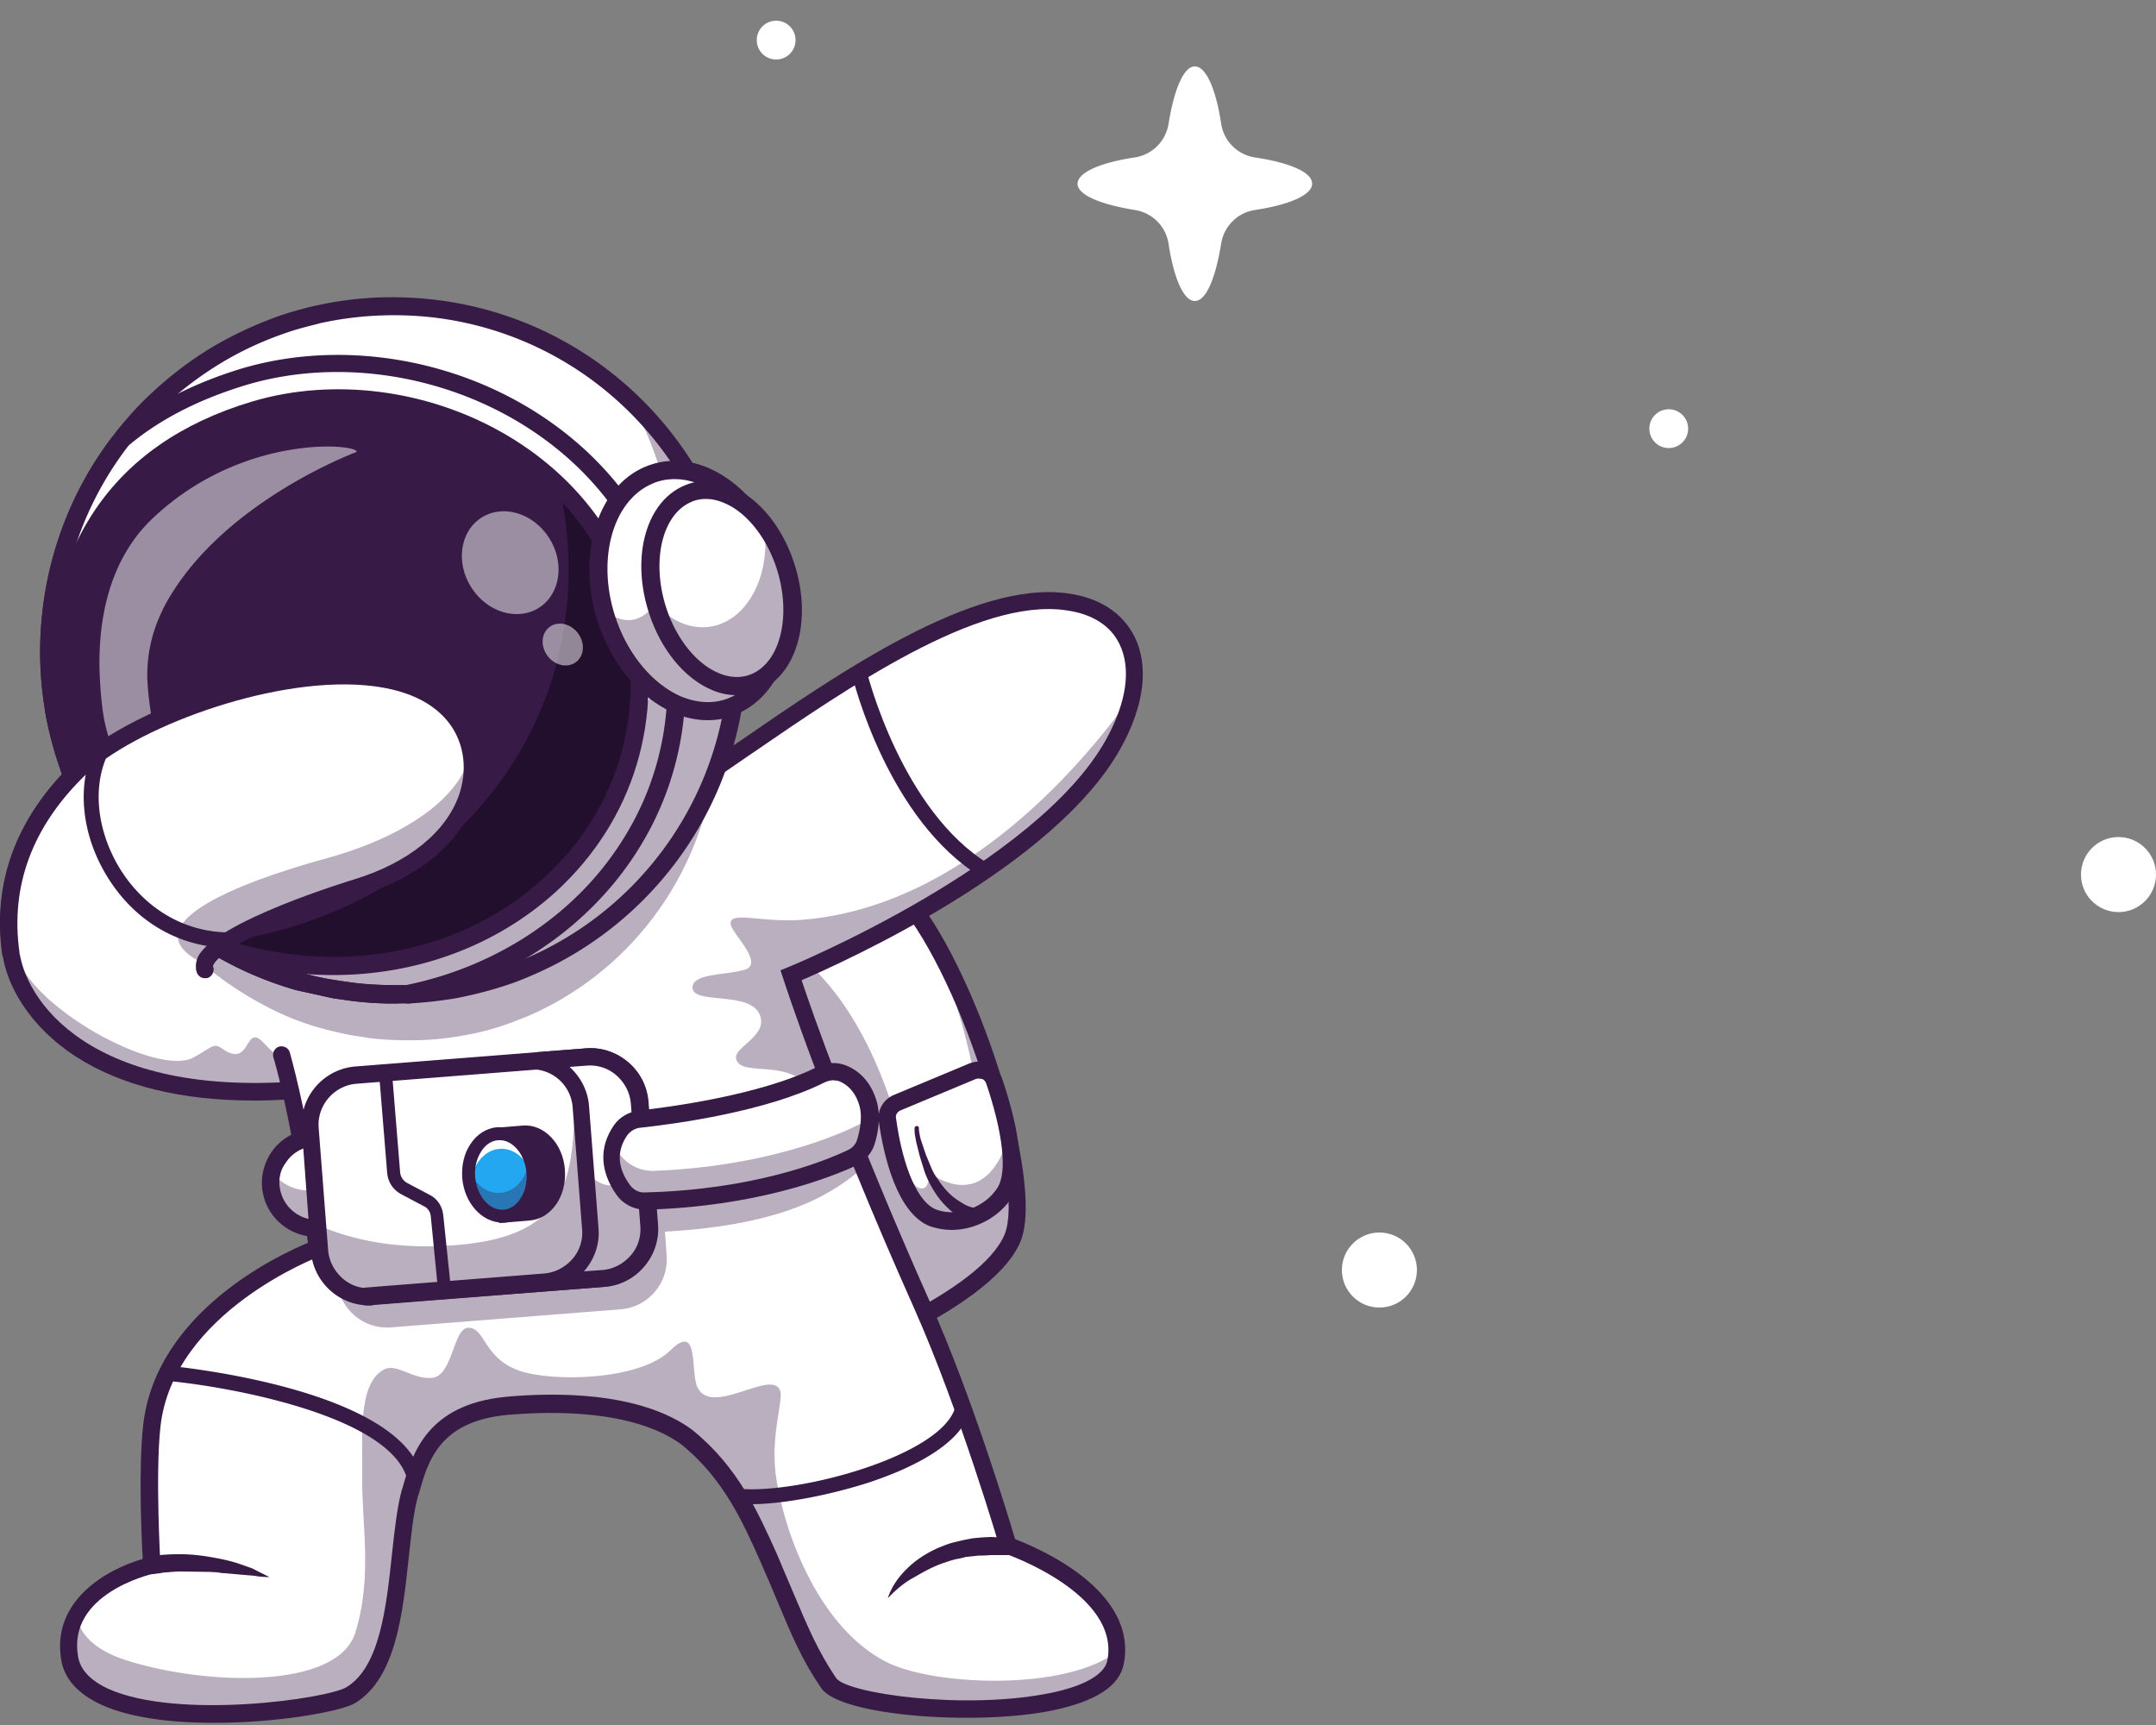 <svg xmlns="http://www.w3.org/2000/svg" xmlns:xlink="http://www.w3.org/1999/xlink" viewBox="0 0 500 400" shape-rendering="geometricPrecision" xmlns:v="https://vecta.io/nano"><rect x="0" y="0" width="500" height="400" fill="#808080" stroke="none"/><style><![CDATA[#A{animation:edGmwjbPe0T147_ts__ts 2000ms linear infinite normal forwards}#B{animation:edGmwjbPe0T149_ts__ts 2000ms linear infinite normal forwards}#C{animation:edGmwjbPe0T153_ts__ts 2000ms linear infinite normal forwards}#D{animation:edGmwjbPe0T155_ts__ts 2000ms linear infinite normal forwards}@keyframes edGmwjbPe0T147_ts__ts{0%{transform:translate(277.1px,42.6px) scale(1,1)}25%{transform:translate(277.1px,42.6px) scale(1.3,1.3)}50%{transform:translate(277.1px,42.6px) scale(1,1)}75%{transform:translate(277.1px,42.6px) scale(1.3,1.3)}100%{transform:translate(277.1px,42.6px) scale(1,1)}} @keyframes edGmwjbPe0T149_ts__ts{0%{transform:translate(319.9px,294.5px) scale(1,1)}40%{transform:translate(319.9px,294.5px) scale(2,2)}100%{transform:translate(319.9px,294.5px) scale(1,1)}} @keyframes edGmwjbPe0T153_ts__ts{0%{transform:translate(387px,99.4px) scale(1,1)}50%{transform:translate(387px,99.4px) scale(1.6,1.6)}100%{transform:translate(387px,99.4px) scale(1,1)}} @keyframes edGmwjbPe0T155_ts__ts{0%{transform:translate(180px,9.3px) scale(1,1)}30%{transform:translate(180px,9.3px) scale(1.8,1.8)}55%{transform:translate(180px,9.3px) scale(1,1)}75%{transform:translate(180px,9.3px) scale(1.6,1.6)}100%{transform:translate(180px,9.3px) scale(1,1)}}.B{fill:#fff}.C{fill:#371a45}.D{opacity:.35}]]></style><path d="M153.9 209.4l3 10.6 1.5 5.4 25.9 92.9s6.2-2.1 14.4-5.6l5-2.2c12.7-5.9 27.6-14.4 31.2-23.3 5.4-13.3-10.7-63.1-25.8-79.7-6.9-7.6-27.1-4.8-41-1.7-1.6.3-3 .7-4.4 1-5.9 1.4-9.8 2.6-9.8 2.6z" class="B"/><g class="C"><path d="M156.8 220l1.5 5.4 20.6 73.7 5.3 19.1s.1 0 .4-.1c.1 0 .2-.1.2-.1.1 0 .1-.1.2-.1s.1 0 .2-.1h.1c.1 0 .2-.1.4-.1h.1c.1 0 .2-.1.3-.1.2-.1.3-.1.5-.2.1 0 .3-.1.4-.1.1-.1.3-.1.4-.2.2-.1.4-.1.6-.2.4-.1.8-.3 1.2-.5.4-.1.8-.3 1.2-.5l1.5-.6 6.6-2.7 1.4-.6a4.67 4.67 0 0 0 1-.5l2.5-1.1c12.7-5.9 27.6-14.4 31.2-23.3 4.5-11-5.7-46.6-17.8-68.2 7.8 19.7 12.8 42 9.4 50.3-1.7 4.1-16.4-3.4-18.4-9.9-5.1-16.8-14.9-37.2-34.4-44.8-.3-.3-8.9 3.8-16.6 5.5z" class="D"/><path d="M182.9 320.8l-31.4-112.7 1.8-.6c.5-.1 11.3-3.6 23.8-5.6 17.2-2.8 28.4-1.4 33.5 4.1 15.7 17.3 31.8 67.8 26.1 81.8-6.9 16.9-49.9 31.7-51.7 32.3l-2.1.7zm-26.6-110.1l29.3 104.9c8.5-3.1 41.9-16.1 47.4-29.4 2.3-5.7.2-20.3-5.3-37.2-5.6-17.4-13.4-32.9-20.2-40.4-7.8-8.6-38-1.8-51.2 2.1z"/></g><path d="M225.6 248.4l-17.5 7.3c-1.6.6-2.5 2.3-2.3 3.9.9 6.1 3.6 20.2 10.7 22.8 5.9 2.2 13.3-.8 16.6-6 3.6-5.9-.3-19.3-2.5-25.8-.8-2-3-3-5-2.2z" class="B"/><g class="C"><path d="M205.8 259.6c.9 6.1 3.6 20.2 10.7 22.8 5.9 2.2 13.3-.8 16.6-6 2.2-3.6 1.6-10.1.3-16 .1 3.1-.4 5.9-1.4 8-6.2 11.8-16.3 3.6-16.3 3.6s-.3 2.9-1.2 3.4c-3.7 1.9-6.9-10.6-8.4-17.1-.3.4-.3.9-.3 1.3z" class="D"/><path d="M220.7 285.2c-1.7 0-3.3-.3-4.9-.8-7.8-2.9-10.9-16.5-12-24.4-.4-2.6 1.1-5.1 3.5-6.1l17.5-7.3h0c1.5-.6 3.1-.6 4.5.1 1.4.6 2.5 1.9 3.1 3.4 3.1 9.2 6.1 21.4 2.3 27.5-2.9 4.6-8.5 7.6-14 7.6zm6.3-35.1c-.2 0-.4 0-.7.1h0l-17.5 7.3c-.7.3-1.2 1.1-1 1.8 1.6 11.7 5.2 19.7 9.4 21.2 4.9 1.8 11.4-.6 14.2-5.2 2.2-3.6 1.2-12.6-2.7-24.1-.2-.5-.5-.8-.9-1-.3 0-.5-.1-.8-.1zm-1.4-1.7h0 0z"/><path d="M226 283.8c-.5-.1-.7-.2-1-.3s-.6-.2-.9-.4c-.6-.2-1.1-.5-1.6-.9-1-.6-2-1.4-2.8-2.2-1.7-1.6-3-3.5-4.1-5.6-.5-1-1-2.1-1.3-3.1l-1-3.2-.8-3.2-.3-1.6c-.1-.6-.1-1.1-.1-1.7 0-.3.3-.5.5-.5a.47.47 0 0 1 .5.5v.1c0 .4.1 1 .2 1.5s.2 1 .4 1.5l1 3 1.2 2.9a11.74 11.74 0 0 0 1.5 2.7c1.1 1.7 2.4 3.3 4 4.5.8.6 1.6 1.1 2.5 1.6.4.2.9.4 1.3.5.2.1.4.1.7.2.2 0 .5.1.5.1 1 0 1.7.8 1.7 1.8s-.8 1.7-1.8 1.7h-.3v.1zM181 214l6.4-2.9 6.5-2.7 6.7-2.4c2.3-.7 4.6-1.3 7.1-1.7 1.1-.2 2.1.6 2.3 1.7s-.6 2.1-1.7 2.3h-.1 0c-2.1.2-4.4.6-6.6 1.1l-6.6 1.8-6.6 2.2-6.5 2.5h0c-.5.2-1.1 0-1.3-.6-.3-.5-.1-1.1.4-1.3z"/></g><path d="M80.6 220.2c2.2 5 5.4 9.9 6.4 12.5l-5.2 9.1-5.9 10.3-8.5.8c-48.9 3-63.2-20.6-64.9-31.9-3.2-22.4 9.6-36.5 15.5-42.3.9-.9 1.9-1.8 3-2.6 19.4-15.3 70.3-29.7 85-9.2 8.3 11.5 2.6 31.2-23.2 38.9-6.3 1.9-5 8.2-2.2 14.4z" class="B"/><g class="C"><path d="M84 226.9l3 5.8-11 19.5C20.1 258.6 4.2 233 2.5 221c-.5-3.7-.6-7.2-.4-10.5l1.4 10.2c3.1 12.8 32.7 28.9 41.2 24.6 2.1-1.1 3.7-2.3 4.7-2.7 1.8-.6 2.7 1.9 5.4 1.8 2.5-.2 2.8-4.4 4.7-3.8 1.6.4 3.5 4.2 5.7 4.1L84 226.9z" class="D"/><path d="M58.9 255.2c-16.8 0-30.6-3.4-41-10C6.6 238 1.5 228.2.6 221.3c-2.3-16.5 3.1-31.3 16-44 12.2-12 44.8-24.4 68.4-22.3 10.6.9 18.2 4.5 22.7 10.7 4 5.6 5 12.8 2.6 19.8-3.4 10-13.2 18.1-26.9 22.2-14.7 4.4-31.8 11.8-33.9 16-.1.2-.1.3-.1.4.4 1-.1 2.2-1.1 2.6s-2.2-.1-2.6-1.1c-.3-.8-.5-2 .2-3.6 4-8.2 35-17.6 36.3-18 12.4-3.8 21.3-10.9 24.3-19.7 1.9-5.7 1.2-11.6-2.1-16.2-3.8-5.2-10.4-8.3-19.8-9.1-22.2-2-53.9 10-65.2 21.1-12 11.8-17 25.5-14.9 40.6 1.8 12.8 19 35.5 71.2 29.4 1.1-.1 2.1.7 2.2 1.8s-.7 2.1-1.8 2.2c-6 .7-11.8 1.1-17.2 1.1z"/></g><path d="M262.7 161c-.7 3.6-2.1 7.5-4.4 11.6-16.6 29.9-74.8 53.7-74.8 53.7s3.3 10.4 10.5 28.8c.2.4.3.9.5 1.3l7.7 19.1c3.4 8.3 7.3 17.4 11.8 27.4 10.7 24 19.9 55.6 19.9 55.6s25.6 8.7 25.2 24.5c0 .8-.1 1.7-.3 2.6-3 15.2-61.5 12-66.5 4.8-5.9-8.6-8.2-16.1-14-29.1-4.3-9.7-8.8-19.7-18.8-27.8-11.3-8.3-29.9-8.4-41.9-7.3-17.3 1.6-20.1 12.3-22.3 20-3.6 12.9-1.5 39.4-13.7 47-6.7 4.1-62.1 10.5-65.3-8.5-.7-3.9 0-7.1 1.5-9.8 4.7-8.8 17.6-11.7 17.6-11.7s-1.3-20.8 0-32.3c3.1-28.3 38.3-41.3 38.3-41.3s-.1-2.7-1.5-11.6a299.34 299.34 0 0 0-4.7-25c-1.2-5.4-2.1-8.2-2.1-8.2l-3.3-9.5-1.8-5.4 20.4-9.6 77-36.4 8.3-5.4c22.8-15.5 58.2-42 81.6-38.7 11.8 1.5 17.2 9.9 15.1 21.2z" class="B"/><g class="C"><path d="M262.7 161c-.7 3.6-2.1 7.5-4.4 11.6-16.6 29.9-74.8 53.7-74.8 53.7s3.3 10.4 10.5 28.8l-3.7 1.7c-4.3-13.3-18.6-6.1-19.6-11.4-.5-2.7 8-5.4 5.3-10.5s-15.6-1.9-15.4-6c.2-3.2 7.2-2.7 12-4s-2.6-8.2-3.1-10.4c-.8-3.5 7-.5 16.4-1.2 38.4-3 66.7-38 76.8-52.3zm-3.6 221.9c0 .8-.1 1.7-.3 2.6-3 15.2-61.5 12-66.5 4.8-5.9-8.6-8.2-16.1-14-29.1-4.3-9.7-8.8-19.7-18.8-27.8-11.3-8.3-29.9-8.4-41.9-7.3-17.3 1.6-20.1 12.3-22.3 20-3.6 12.9-1.5 39.4-13.7 47-6.7 4.1-62.1 10.5-65.3-8.5-.7-3.9 0-7.1 1.5-9.8.6 3.6 3.4 7.6 11.5 10.2 18.2 5.8 48.9 6.9 53.1-6.4 4.1-13.2 1.4-25.4 1.6-36.7.1-9-1-20.7 4.8-24.2 3.1-1.9 6.8 2.3 11.5 1.8 4.7-.6 4.8-11.4 8.2-11.6 4.1-.2 3.5 7.1 12.1 10 7.8 2.6 27.8 2.2 34.9-4.8 6.8-6.7 4.5 5.2 6.3 8.7 3.4 6.7 17.1-4.4 19.1.6.9 2.3-2.5 10.9-.8 20.9 2 12.5 9.8 34 25.3 42 10.9 5.7 42 6.9 53.7-2.4z" class="D"/><path d="M49.6 399.5c-9.6 0-19.3-1.1-26.1-4.2-5.4-2.5-8.6-6-9.3-10.4-2.3-13.7 10.5-21 18.9-23.4-.3-5.2-1-21.2.1-31 2.9-26.2 31.4-39.5 38.2-42.3-.2-1.6-.5-4.7-1.3-10-3.1-21-6.6-32.8-6.7-33-.3-1.1.3-2.2 1.3-2.5 1.1-.3 2.2.3 2.5 1.3.1.5 3.6 12.2 6.8 33.5 1.3 8.9 1.5 11.7 1.5 11.8l.1 1.5-1.4.5c-.3.1-34.1 12.9-37 39.6-1.2 11.1 0 31.7 0 31.9l.1 1.7-1.7.4c-.8.2-20 4.7-17.5 19.2.5 3.1 2.9 5.6 7 7.5 16.2 7.3 51 2.3 55.3-.4 7.7-4.7 9.2-18.6 10.5-30.8.6-5.6 1.2-10.9 2.3-15l.1-.2c2.2-7.8 5.5-19.5 24-21.3 10.9-1 31-1.4 43.3 7.7l.1.1c10.5 8.5 15.2 19.2 19.4 28.5l3.9 9.2c3.3 7.8 5.7 13.5 9.9 19.7 2.4 3.6 29.8 7.5 49.6 3.5 7.9-1.6 12.6-4.3 13.3-7.5 3.1-15.5-23.3-24.7-23.6-24.8l-1-.3-.3-1c-.1-.3-9.3-31.8-19.8-55.4-21-47-30.4-76.5-30.5-76.8l-.6-1.8 1.7-.7c.6-.2 57.7-23.8 73.8-52.8 4.8-8.7 5.9-16.5 3.1-22.2-2.1-4.3-6.4-7-12.5-7.8-20.3-2.9-50.7 18.1-73 33.4-5.7 3.9-11.1 7.7-15.6 10.4-.9.6-2.2.3-2.7-.6-.6-.9-.3-2.2.6-2.7 4.4-2.7 9.7-6.4 15.4-10.3 22.8-15.7 54-37.2 75.8-34.1 7.4 1 12.7 4.5 15.5 10 3.4 6.8 2.3 16-3.2 25.9-15.3 27.6-64.1 49.5-74 53.8 2.3 6.9 11.8 34.3 29.8 74.7 9.6 21.5 18.1 49.4 19.7 54.9 5.2 2 28.6 11.8 25.2 29-1 5.1-6.5 8.6-16.4 10.7-17.4 3.6-49.2 1.4-53.7-5.1s-6.9-12.3-10.3-20.4c-1.1-2.7-2.4-5.7-3.9-9.1-4-9-8.5-19.1-18.2-27-11.2-8.2-30.2-7.8-40.5-6.9-15.8 1.5-18.4 10.8-20.5 18.4l-.1.2c-1.1 3.8-1.6 8.9-2.2 14.4-1.4 13.1-3 28-12.4 33.8-3.4 2-18 4.6-32.8 4.6z"/><path d="M165.9 176.6c-3.2 27.4-20.7 49.4-43.9 59.2l-3.9 1.5c-3.6 1.3-7.4 2.3-11.2 2.9-3.2.6-6.4.9-9.7 1-3.8.1-7.7 0-11.6-.5l-3.8-.6h-.1c-2.6-.5-5.2-1.1-7.7-1.8-4.2-1.2-8.2-2.8-12-4.8-7.4-3.8-14.1-8.7-19.9-14.6-11.4-12-19.1-27.5-21.1-44.6 19.4-15.3 70.3-29.7 85-9.2 8.3 11.5 2.6 31.2-23.2 38.9-6.3 1.9-5 8.2-2.3 14.4l77-36.4c2.6-1.5 5.4-3.3 8.4-5.4z" class="D"/></g><path d="M34.6 207.1c9.4 9.5 21.2 16.6 34.6 20.4 2.7.8 5.5 1.4 8.4 1.9l4.2.6c4.3.5 8.5.7 12.7.5 3.6-.1 7.2-.5 10.6-1.2 4.2-.7 8.3-1.8 12.3-3.2l4.3-1.6c25.8-10.7 45.2-34.7 48.7-64.4 5.1-43.8-26.2-83.4-69.9-88.6-8.4-1-16.7-.6-24.6.9L73 73c-2.5.6-4.9 1.3-7.3 2-5.5 1.8-10.7 4.3-15.6 7.2s-9.5 6.4-13.7 10.3c-1.3 1.2-2.6 2.5-3.8 3.9-1.9 2-3.6 4.1-5.3 6.3-8.3 10.9-13.8 24.1-15.5 38.7-2.9 25.2 6.2 49 22.8 65.7z" class="B"/><g class="C"><path d="M91.2 230.8a74.16 74.16 0 0 1-9.4-.6l-4.2-.6-8.4-1.9c-13.1-3.7-25.1-10.8-34.7-20.5-17.4-17.4-25.7-41.4-22.8-65.8 1.7-14.1 7-27.5 15.6-38.8 1.6-2.1 3.4-4.3 5.3-6.3a71.7 71.7 0 0 1 3.9-3.9c4.2-3.9 8.8-7.4 13.7-10.3 5-3 10.2-5.4 15.7-7.2 2.4-.8 4.8-1.5 7.3-2.1l2.8-.6c8.1-1.6 16.4-1.9 24.7-.9 43.8 5.2 75.3 45 70.1 88.8-3.4 28.7-22.1 53.5-48.8 64.6-1.4.6-2.9 1.1-4.3 1.6-4 1.4-8.2 2.5-12.3 3.2-3.5.6-7.1 1-10.7 1.2-1.3 0-2.4.1-3.5.1zm-56.5-23.9c9.6 9.6 21.5 16.7 34.5 20.3 2.8.8 5.6 1.4 8.3 1.9l4.2.6c4.2.5 8.5.7 12.7.5 3.5-.1 7.1-.5 10.6-1.2 4.1-.7 8.2-1.8 12.2-3.2l4.3-1.6c26.6-11.1 45.2-35.7 48.5-64.3 5.1-43.6-26.2-83.2-69.8-88.4-8.3-1-16.5-.7-24.6.9l-2.8.6a151.2 151.2 0 0 0-7.2 2c-5.4 1.8-10.7 4.2-15.6 7.2-4.9 2.9-9.5 6.4-13.6 10.3-1.3 1.3-2.6 2.5-3.8 3.9-1.9 2-3.7 4.1-5.3 6.3-8.5 11.2-13.8 24.6-15.5 38.6-2.6 24.4 5.7 48.3 22.9 65.6h0z"/><path d="M170.4 160.1c-3.5 29.7-22.9 53.7-48.7 64.4-1.4.6-2.8 1.1-4.3 1.6-4 1.4-8.1 2.5-12.3 3.2-3.5.6-7 1-10.6 1.2-4.2.2-8.4 0-12.7-.5l-4.2-.6c-2.8-.5-5.6-1.1-8.4-1.9-13.4-3.8-25.2-10.9-34.6-20.4-5.2-5.2-9.6-11.1-13.2-17.5 9.2 8.8 20.5 15.5 33.3 19.1 2.7.8 5.5 1.4 8.4 1.9l4.2.6c4.3.5 8.5.7 12.7.5 3.6-.1 7.2-.5 10.6-1.2 4.2-.7 8.3-1.8 12.3-3.2l4.3-1.6c25.8-10.7 45.2-34.7 48.7-64.4 2-17.3-1.6-34-9.6-48.2 17.4 16.7 27.1 41.1 24.1 67z" class="D"/><path d="M91.2 232.2c-3.2 0-6.4-.2-9.6-.6l-4.3-.6-8.5-1.9c-13.3-3.8-25.5-11-35.3-20.8h0c-17.7-17.8-26.1-42.2-23.2-67 1.7-14.4 7.2-28 15.8-39.5 1.6-2.2 3.4-4.3 5.4-6.4a71.73 71.73 0 0 1 3.9-3.9c4.2-4 8.9-7.5 13.9-10.5s10.4-5.5 16-7.4c2.4-.8 4.9-1.5 7.4-2.1l2.8-.6c8.2-1.6 16.7-1.9 25.1-.9 44.6 5.2 76.6 45.8 71.4 90.4-3.4 29.2-22.5 54.4-49.7 65.7-1.4.6-2.9 1.2-4.4 1.7-4.1 1.4-8.3 2.5-12.5 3.3-3.6.6-7.3 1-10.9 1.2-1.1-.1-2.2-.1-3.3-.1zm-55.5-26.3c9.4 9.4 21.1 16.4 33.9 20 2.7.8 5.5 1.4 8.2 1.9l4.1.6c4.1.5 8.3.6 12.4.5 3.5-.1 7-.5 10.4-1.1 4-.7 8.1-1.8 12-3.1 1.4-.5 2.8-1 4.2-1.6 26.1-10.9 44.4-35.1 47.7-63.1 5-42.8-25.7-81.7-68.5-86.8-8.1-1-16.2-.6-24.1.9l-2.7.6c-2.4.6-4.8 1.2-7.1 2-5.2 1.7-10.4 4-15.2 6.9a82.54 82.54 0 0 0-13.4 10.1c-1.3 1.2-2.6 2.5-3.8 3.8-1.9 2-3.6 4.1-5.2 6.2-8.3 11-13.6 24.1-15.2 37.9-2.7 23.9 5.4 47.3 22.3 64.3h0z"/><path d="M91.2 232.7c-3.2 0-6.4-.2-9.6-.6l-4.3-.6-8.6-1.9c-13.4-3.8-25.7-11-35.5-20.9h0c-17.8-17.9-26.3-42.4-23.3-67.4 1.7-14.4 7.2-28.2 15.9-39.7 1.6-2.2 3.5-4.4 5.4-6.5 1.2-1.3 2.6-2.7 4-4 4.3-4 9-7.6 14-10.6 5.1-3 10.5-5.5 16-7.4 2.4-.8 4.9-1.5 7.4-2.1l2.9-.6c8.2-1.6 16.7-1.9 25.3-.9 44.9 5.3 77.1 46.1 71.8 90.9a82.14 82.14 0 0 1-50 66.1c-1.4.6-2.9 1.2-4.4 1.7-4.1 1.4-8.4 2.5-12.6 3.3-3.6.6-7.3 1-10.9 1.2-1.2-.1-2.4 0-3.5 0zm-55.1-27.1c9.3 9.4 21 16.3 33.7 19.9a57.08 57.08 0 0 0 8.2 1.8c1.2.2 2.6.4 4.1.6 4.1.5 8.3.6 12.4.5 3.4-.1 6.9-.5 10.4-1.1 4-.7 8-1.8 12-3.1 1.4-.5 2.8-1 4.2-1.6 26-10.8 44.1-34.8 47.4-62.7 5-42.6-25.5-81.3-68.1-86.3-8.1-.9-16.1-.6-24 .9-.9.2-1.7.3-2.7.6-2.4.6-4.8 1.2-7.1 2-5.3 1.8-10.4 4.1-15.2 7s-9.2 6.2-13.3 10c-1.3 1.2-2.6 2.5-3.7 3.8-1.8 2-3.6 4-5.1 6.1-8.3 11-13.5 24-15.1 37.7-3.1 23.7 5 47 21.9 63.9h0z"/><path d="M50.8 219.6c54.1 18.1 108.5-22.2 95.8-77.3-8.7-37.4-52-57.9-87.4-47.3-25.8 7.7-47.6 26.6-46.5 69.9 0 0 3.4 19.1 12.1 29.9 8.6 10.8 18.9 19.9 18.9 19.9l7.1 4.9z"/></g><path d="M146.5 142.4c12.7 55-41.7 95.4-95.8 77.3l-1.5-1c51.9-5.7 92.4-49.8 80.6-105.7 8.1 7.9 14.1 17.8 16.7 29.4z" fill="#220f2d"/><g class="C"><path d="M91.2 232.7c-3.2 0-6.4-.2-9.6-.6l-4.3-.6-8.6-1.9c-13.4-3.8-25.7-11-35.5-20.9h0c-17.8-17.9-26.3-42.4-23.3-67.4 1.7-14.4 7.2-28.2 15.9-39.7l.1-.2.2-.1c8-6.9 18-12.2 29.8-15.8 21.1-6.3 45.6-3.2 65.6 8.4 18.4 10.7 30.9 27.1 35.3 46.2 4.8 20.8 1.6 40.8-9.3 57.7-11.4 17.7-30.5 30.4-52.6 34.9h-.3c-1.1-.1-2.3 0-3.4 0zm-55.1-27.1c9.3 9.4 21 16.3 33.7 19.9a57.08 57.08 0 0 0 8.2 1.8c1.2.2 2.6.4 4.1.6 4 .5 8.2.6 12.2.5 20.9-4.3 39-16.3 49.7-33 10.3-15.9 13.3-34.8 8.7-54.5-4.2-18-16-33.5-33.4-43.6-19-11-42.3-14-62.3-8-11.2 3.4-20.7 8.3-28.1 14.8-8.2 10.9-13.4 23.9-15 37.5-2.8 23.8 5.3 47.1 22.2 64h0z"/><path d="M77.3 226.1c-9 0-18.2-1.5-27.2-4.5l-.3-.1-7.7-5.1c-.4-.4-10.5-9.3-19.1-20.2-8.9-11.1-12.4-30.1-12.5-30.9v-.3c-.9-37.9 15.2-62.1 48-71.9 18.8-5.6 40.7-2.8 58.5 7.5 16.4 9.5 27.6 24.2 31.5 41.3 5.7 24.7-1.5 48.3-19.6 64.9-13.9 12.6-32.3 19.3-51.6 19.3zm-25.6-8.4c26.7 8.8 55.2 3.5 74.4-14.1 17-15.5 23.7-37.6 18.4-60.8-3.7-16-14.2-29.7-29.6-38.6-16.8-9.8-37.5-12.4-55.2-7.1-30.7 9.2-45.9 32-45 67.6.3 1.8 3.8 19.1 11.6 28.9 8 10 17.4 18.6 18.5 19.6l6.9 4.5z"/></g><path d="M179.9 152.9c-2 5-5.3 9-9.9 10.9-10.6 4.4-23.5-4-28.9-18.8-.4-1.2-.8-2.4-1.1-3.7-3.5-13.6.9-27.1 10.6-31.1 10.6-4.4 23.5 4 28.9 18.8 3.1 8.5 3 17.2.4 23.9z" class="B"/><g class="C"><path d="M179.9 152.9c-2 5-5.3 9-9.9 10.9-10.6 4.4-23.5-4-28.9-18.8-.4-1.2-.8-2.4-1.1-3.7 2.5 2.2 7.8 5.2 12.6-2.2l12.2-.4s9.4 5.4 15.1 14.2z" class="D"/><path d="M164.1 167c-2.7 0-5.4-.6-8.1-1.8-7.4-3.3-13.5-10.4-16.9-19.6-5.7-15.8-1-32.6 10.6-37.4 4.6-1.9 9.8-1.8 14.8.4 7.4 3.3 13.5 10.4 16.9 19.6h0c5.7 15.8 1 32.6-10.6 37.4-2.1 1-4.4 1.4-6.7 1.4zm-7.6-55.9c-1.8 0-3.5.3-5.1 1-9.6 4-13.3 18.4-8.3 32.1 2.9 8 8.4 14.4 14.6 17.2 4 1.7 8 1.9 11.5.4 9.6-4 13.3-18.4 8.3-32.1h0c-2.9-8-8.4-14.4-14.6-17.2-2.2-.9-4.3-1.4-6.4-1.4z"/></g><ellipse rx="16.9" ry="22.7" transform="matrix(.966 -.258 .258 .966 167.392 136.907)" class="B"/><g class="C"><path d="M170 159.5c-.6 0-1.3 0-1.9-.1-9.7-1.3-17.8-12.4-18.2-24.8-.2-6.9 2-13 6.1-16.7 3-2.7 6.7-3.9 10.7-3.3 9.7 1.3 17.8 12.4 18.2 24.8.2 6.9-2 13-6.1 16.7-2.5 2.2-5.5 3.4-8.8 3.4zm-5.2-44.7c-3.2 0-6.1 1.1-8.5 3.4-4 3.6-6.2 9.6-6 16.4.4 12.1 8.4 23.1 17.9 24.3 3.9.5 7.5-.6 10.4-3.2 4-3.6 6.2-9.6 6-16.4-.4-12.1-8.4-23.1-17.9-24.3-.7-.1-1.3-.2-1.9-.2z"/><path d="M155.7 151.4c-2.4-3.6-3.8-7.8-4.3-12.1 6.2 7.6 15.4 8.3 21.3 1.3 3.8-4.6 5.4-11.3 4.6-17.9.4.5.8 1 1.1 1.5 6.1 9.1 6 22.5-.3 30s-16.3 6.2-22.4-2.8z" class="D"/><path d="M170.9 161.2a14.44 14.44 0 0 1-6-1.3c-6-2.6-11.2-8.8-14-16.6-4.8-13.3-1.4-26.8 7.8-30.7 3.4-1.5 7.3-1.4 11.1.3 6 2.6 11.2 8.8 14 16.6 4.8 13.3 1.4 26.8-7.8 30.7-1.7.6-3.4 1-5.1 1zm-7.2-45.5c-1.2 0-2.3.2-3.4.7-7 3-9.4 14.4-5.5 25.4 2.4 6.7 6.8 12.1 11.7 14.2 2.7 1.2 5.4 1.3 7.8.3 7-3 9.4-14.4 5.5-25.4-2.4-6.7-6.8-12.1-11.7-14.2-1.6-.7-3-1-4.4-1z"/></g><g class="B"><path d="M82.7 104.8s-32.5 12-45 36.6v.1a33.55 33.55 0 0 0-3.5 16.7c.5 7.7 1.9 12.9 3.3 17.4 4.4 13.8 9 19.4 9 19.4-10.2-4.8-17.2-11.7-21-23.1-.4-1.1-.7-2.3-1-3.5-.1-.3-.1-.6-.2-.8-.5-2.5-.9-5.8-1.1-9.6-.7-11.5 1-27.2 12.2-37.8 21.1-20 48-17.2 47.3-15.4z" opacity=".5"/><ellipse rx="10.7" ry="12.4" transform="matrix(.842 -.539 .539 .842 118.324 130.48)" opacity=".5"/><ellipse rx="4.4" ry="5.1" transform="matrix(.794 -.608 .608 .794 130.51 149.462)" opacity=".5"/><circle r="10.6" cx="73.4" cy="274.2"/></g><g class="C"><path d="M63 276.4c1.2 5.7 6.8 9.4 12.5 8.2s9.4-6.8 8.2-12.5c-.3-1.6-1-3-1.9-4.2-.9 3.8-4 7-8.1 7.9s-8.2-.8-10.6-4c-.4 1.4-.4 3-.1 4.6z" class="D"/><path d="M73.3 286.8c-5.8 0-11.1-4.1-12.3-10h0c-.7-3.3 0-6.6 1.8-9.4s4.7-4.7 7.9-5.4a12.55 12.55 0 0 1 14.8 9.7 12.55 12.55 0 0 1-9.7 14.8c-.8.2-1.6.3-2.5.3zM65 276c1 4.6 5.5 7.6 10.1 6.7 4.6-1 7.6-5.5 6.7-10.1-1-4.6-5.5-7.6-10.1-6.7-2.2.5-4.2 1.8-5.4 3.7-1.4 1.8-1.8 4.1-1.3 6.4h0z"/></g><g class="B"><use xlink:href="#F"/><use xlink:href="#G"/><use xlink:href="#F"/><use xlink:href="#G"/></g><path d="M154.6 291.2c.5 6.3-4.3 11.9-10.6 12.4l-53.4 4.2c-6.3.5-11.9-4.3-12.4-10.6l-.5-5.9-1.7-22.5c-.5-6.3 4.3-11.9 10.6-12.4l53.4-4.2c.8-.1 1.6 0 2.3.1 5.3.7 9.6 5 10.1 10.5l.3 3.8c7.3-.8 28.6-3.6 41.8-10.3l5.7 14.4c-6.4 5.5-17.1 13.3-46 14.9l.4 5.6z" class="C D"/><use xlink:href="#F" class="B"/><g class="C"><path d="M86.5 300.6l53.4-4.2c6.3-.5 11.1-6.1 10.6-12.4l-2.2-28.4c-.4-5.5-4.8-9.9-10.1-10.5-2.9 2.2-4.7 3.7-4.7 3.7-.8 23 1.5 39.8-34.1 40.2-12.3.1-20.7-2.8-25.8-4.9l.5 5.9c.5 6.4 6.1 11.1 12.4 10.6z" class="D"/><path d="M85.6 302.7c-7 0-12.9-5.4-13.5-12.5L70 261.8c-.6-7.4 5-13.9 12.4-14.5l53.4-4.2c3.6-.3 7.1.9 9.8 3.2a13.35 13.35 0 0 1 4.7 9.2l2.2 28.4c.6 7.4-5 13.9-12.4 14.5l-53.4 4.2c-.4.1-.7.1-1.1.1zm51.2-55.6h-.7l-53.4 4.2c-5.2.4-9.2 5-8.8 10.2l2.2 28.4c.2 2.5 1.4 4.8 3.3 6.5s4.4 2.5 6.9 2.3l53.4-4.2c5.2-.4 9.2-5 8.8-10.2l-2.2-28.4c-.4-5-4.6-8.8-9.5-8.8z"/></g><path d="M84.4 300.6c.7.1 1.4.1 2.2 0l53.4-4.2c4.6-.4 8.4-3.4 9.9-7.6.5-1.5.8-3.1.7-4.8l-1-12.6-.3-4.2-.9-11.6c-.5-6.3-6.1-11.1-12.4-10.6l-11.5.9c5.4.6 9.8 5 10.2 10.6l1.2 15.3 1 13.1c.5 6.3-4.3 11.9-10.6 12.4l-41.9 3.3z" class="B"/><g class="C"><path d="M84.4 300.6c.7.1 1.4.1 2.2 0l53.4-4.2c6.3-.5 11.1-6.1 10.6-12.4l-1.3-16.8c-1.1 3.1-3.2 6.9-7.1 7.6-2.1.4-4.3-1-6.3-3l1 13.1c.5 6.3-4.3 11.9-10.6 12.4l-41.9 3.3z" class="D"/><path d="M85.7 302.7c-.5 0-1 0-1.5-.1l.1-4 41.9-3.3c2.5-.2 4.8-1.4 6.5-3.3s2.5-4.4 2.3-6.9l-2.2-28.4a9.5 9.5 0 0 0-8.5-8.7l.1-4 11.5-.9c3.6-.3 7.1.9 9.8 3.2a13.35 13.35 0 0 1 4.7 9.2l2.2 28.4c.3 3.6-.9 7.1-3.2 9.8a13.35 13.35 0 0 1-9.2 4.7l-53.4 4.1c-.5.2-.8.2-1.1.2zm46.4-55.3c2.5 2.3 4.2 5.4 4.5 9l2.2 28.4c.3 3.6-.9 7.1-3.2 9.8l-.2.2 4.3-.3c2.5-.2 4.8-1.4 6.5-3.3s2.5-4.4 2.3-6.9h0l-2.2-28.4c-.2-2.5-1.4-4.8-3.3-6.5s-4.4-2.5-6.9-2.3l-4 .3z"/></g><use xlink:href="#H" fill="#22a7f0"/><g class="C"><use xlink:href="#H" class="D"/><path d="M115.8 283.6l-.3-1.2-2.3-9.7h0c-.2-1.8.6-9.1.7-9.9l.1-1.2 7.2-.6c2.5-.2 4.8.8 6.7 2.8 1.8 1.9 2.9 4.6 3.1 7.4.5 6.1-3.1 11.3-8 11.8l-7.2.6zm.4-11.1c.1.6 1 4.3 1.9 7.9l4.7-.4c3.3-.3 5.7-4.1 5.3-8.5-.2-2.2-1-4.2-2.4-5.7-1.2-1.3-2.8-2-4.3-1.9l-4.7.4c-.3 3.1-.6 7.2-.5 8.2z"/></g><ellipse rx="7.5" ry="9.6" transform="matrix(.997 -.083 .083 .997 116.196 272.49)" fill="#22a7f0"/><path d="M123.6 271.9c.4 5.3-2.5 9.8-6.7 10.1-4.1.3-7.8-3.6-8.3-8.9-.1-.7-.1-1.4 0-2.1 1.4 3.5 4.3 5.9 7.5 5.6 3.6-.3 6.3-3.7 6.7-8.1.5 1.1.7 2.2.8 3.4z" class="C D"/><path d="M123.6 271.9v1.1c-1.2-4.1-4.3-6.9-7.8-6.6-3.8.3-6.7 4.3-6.7 9.1-.2-.7-.4-1.5-.4-2.3-.4-5.3 2.5-9.8 6.7-10.1 4.1-.5 7.8 3.5 8.2 8.8z" class="B"/><path d="M116.5 283.5c-4.7 0-8.8-4.5-9.3-10.3h0c-.2-2.9.4-5.7 1.9-7.9 1.5-2.3 3.7-3.7 6.2-3.9 4.9-.4 9.4 4.2 9.9 10.3.2 2.9-.4 5.7-1.9 7.9-1.5 2.3-3.7 3.7-6.2 3.9h-.6zm-6.3-10.5c.4 4.4 3.4 7.8 6.6 7.5 1.5-.1 2.9-1 3.9-2.6 1.1-1.6 1.6-3.8 1.4-6-.4-4.4-3.4-7.8-6.6-7.5-1.5.1-2.9 1-3.9 2.6-1.1 1.7-1.6 3.8-1.4 6h0zm-7.1 27.6c-.8 0-1.4-.6-1.5-1.3L99.9 282c-.1-1-.7-1.9-1.6-2.3l-5.3-2.8c-1.8-1-3-2.7-3.2-4.8l-1.9-23.3c-.1-.8.5-1.5 1.4-1.6.8-.1 1.5.5 1.6 1.4l1.9 23.3c.1 1 .7 1.9 1.6 2.4l5.3 2.8c1.8.9 2.9 2.7 3.1 4.7l1.8 17.3c.1.8-.5 1.6-1.3 1.6-.1-.1-.1-.1-.2-.1z" class="C"/><use xlink:href="#G" class="B"/><g class="C"><path d="M199.8 267.4s-19.5 11-53 11.1c0 0-6.9-6.1-4.4-13.4v.1c1.4 3.9 5.2 6.5 9.4 6.3 30.3-1.2 47.9-11 47.9-11s1-2 1.5-4.7c0 .1.1.3.1.4 1.5 5.3-1.5 11.2-1.5 11.2z" class="D"/><path d="M149.6 280.5c-2.6 0-5.1-1.3-6.6-3.4-3.9-5.5-4.1-11.2-.6-16.2 1.3-1.9 3.5-3.1 5.8-3.4 6.4-.7 28.2-3.5 41.3-10.1h0c2.2-1.1 4.6-1.2 6.8-.3 2.5 1 5.7 3.4 7.1 8.6.9 3.5.2 7.2-.6 9.7-.7 2.1-2.3 3.9-4.3 4.9-6.1 2.8-23.2 9.5-48.6 10.2h-.3zm43.6-30c-.7 0-1.3.2-2 .5h0c-13.3 6.7-34.3 9.6-42.7 10.5-1.2.1-2.3.8-3 1.7-2.5 3.6-2.4 7.5.6 11.6.8 1.1 2.1 1.8 3.5 1.7 24.7-.6 41.1-7 47-9.8 1.1-.5 1.9-1.4 2.2-2.5.6-2 1.2-4.9.6-7.5-.8-3-2.4-5-4.8-6-.4-.1-.9-.2-1.4-.2zm-2.8-1.3h0 0z"/></g><path d="M47.6 224.8c-2.3-5.9 23.9-15.6 35.3-19 25.8-7.8 31.5-27.4 23.2-38.9-15.6-21.6-71.5-4.3-88.1 11.9-5.9 5.8-18.6 20-15.5 42.3" class="B"/><g class="C"><path d="M82.8 205.8c-10.6 3.2-34.1 11.8-35.3 17.8-21-10.1 16.7-21.4 27.6-24.4 21.5-5.8 32.8-16.1 34-25.1 2.3 11.3-5.4 25.4-26.3 31.7z" class="D"/><path d="M50.2 224.7l-2.8-.7v-.4c.9.3 1.8.7 2.8 1.1z" class="D"/><path d="M47.6 226.8c-.8 0-1.6-.5-1.9-1.3s-.5-2 .2-3.6c4-8.2 35-17.6 36.3-18 12.4-3.8 21.3-10.9 24.3-19.7 1.9-5.7 1.2-11.6-2.1-16.2-3.8-5.2-10.4-8.3-19.8-9.1-22.2-1.9-53.9 10.1-65.2 21.2-12 11.8-17 25.5-14.9 40.6.2 1.1-.6 2.1-1.7 2.3s-2.1-.6-2.3-1.7c-2.3-16.5 3.1-31.3 16-44 12.2-12 44.8-24.4 68.4-22.3 10.6.9 18.2 4.5 22.7 10.7 4 5.6 5 12.8 2.6 19.8-3.4 10-13.2 18.1-26.9 22.2-14.7 4.4-31.8 11.8-33.9 16-.1.2-.1.3-.1.4.4 1-.1 2.2-1.1 2.6-.2 0-.4.1-.6.1zm180.9-23.1c-.3 0-.6-.1-.9-.3-21.6-13.1-29.7-45.5-30-46.9-.2-.9.4-1.9 1.3-2.1s1.9.4 2.1 1.3c.1.3 8 32.3 28.4 44.7.8.5 1.1 1.6.6 2.4-.4.6-.9.9-1.5.9z"/><path d="M53.2 219.8c-11.4-.1-21.6-5.9-28-16-6.2-9.7-7.5-21.2-3.5-30.1.4-.9 1.4-1.3 2.3-.9s1.3 1.4.9 2.3c-3.6 7.8-2.3 18.1 3.2 26.8 5.8 9 14.9 14.3 25.1 14.3 1 0 1.8.8 1.7 1.8 0 1-.8 1.8-1.7 1.8zm43 124.7c-.8 0-1.5-.5-1.7-1.3-3.7-14.9-41.5-21.7-55.8-23-1-.1-1.7-.9-1.6-1.9s.9-1.7 1.9-1.6c2.2.2 53.8 5.3 58.9 25.7.2.9-.3 1.9-1.3 2.1h-.4zm77.9 4.3c-1.1 0-2.2 0-3.2-.1s-1.7-1-1.6-1.9c.1-1 1-1.7 1.9-1.6 13.6 1.4 47.5-7.6 50.4-19.1.2-.9 1.2-1.5 2.1-1.3s1.5 1.2 1.3 2.1c-2.1 8.7-15.7 14.3-23.6 16.9-9.4 3-20 5-27.3 5zM34.7 361.1c.4-.1.7-.2 1-.2.3-.1.6-.1.9-.2.6-.1 1.2-.2 1.8-.2 1.2-.1 2.4-.1 3.6-.1 2.4 0 4.8.3 7.1.7s4.7.9 6.9 1.7l1.7.6c.6.2 1.1.4 1.6.7l3.2 1.6c-1.2 0-2.4-.1-3.5-.3l-3.5-.3-3.4-.3c-.6 0-1.1-.1-1.7-.2l-1.7-.1-6.7-.1c-1.1 0-2.2.1-3.3.2-.5 0-1.1.1-1.6.2l-.8.1c-.2 0-.5.1-.7.1h-.2c-1.1.2-2.1-.6-2.3-1.6 0-1 .6-2 1.6-2.3zm171.2 9.5c.8-2.6 2.5-5 4.5-6.9 2-2 4.4-3.5 7-4.7 1.3-.5 2.6-1.1 4-1.4l2.1-.5 2.1-.4 2.1-.2 2.1-.1 4.2.2c1.1.1 1.9 1 1.9 2.1a2.13 2.13 0 0 1-1.9 1.9h-.2-3.8c-.6 0-1.3.1-1.9.1s-1.3 0-1.9.1l-1.9.2c-.3 0-.6.1-.9.2l-.9.2c-1.3.2-2.4.6-3.6 1-2.4.8-4.6 2-6.8 3.3-2.3 1.2-4.3 2.9-6.2 4.9z"/></g><g id="A" transform="matrix(1 0 0 1 277.1 42.6)" class="B"><path d="M304.3 42.6c0 2.6-5.3 4.9-13.3 6.1a9.34 9.34 0 0 0-7.8 7.8c-1.3 8-3.5 13.3-6.1 13.3s-4.9-5.3-6.1-13.3a9.34 9.34 0 0 0-7.8-7.8c-8-1.3-13.3-3.5-13.3-6.1s5.3-4.9 13.3-6.1a9.34 9.34 0 0 0 7.8-7.8c1.3-8 3.5-13.3 6.1-13.3s4.9 5.3 6.1 13.3a9.34 9.34 0 0 0 7.8 7.8c8 1.2 13.3 3.4 13.3 6.1z" transform="translate(-277.1 -42.6)"/></g><g id="B" transform="matrix(1 0 0 1 319.9 294.5)" class="B"><circle r="8.7" cx="0" cy="0"/></g><circle r="8.7" cx="491.3" cy="202.8" class="B"/><g id="C" transform="matrix(1 0 0 1 387 99.4)" class="B"><circle r="4.5" cx="0" cy="0"/></g><g id="D" transform="matrix(1 0 0 1 180 9.3)" class="B"><circle r="4.5" cx="0" cy="0"/></g><defs ><path id="F" d="M86.5 300.6l53.4-4.2c6.3-.5 11.1-6.1 10.6-12.4l-2.2-28.4c-.4-5.5-4.8-9.9-10.1-10.5-.8-.1-1.5-.1-2.3-.1l-53.4 4.2c-6.3.5-11.1 6.1-10.6 12.4l1.7 22.5.5 5.9c.5 6.4 6.1 11.1 12.4 10.6z"/><path id="G" d="M192.2 248.2s7.1-.1 9.2 8c1.4 5.2-1.6 11.1-1.6 11.1s-19.5 11-53 11.2c0 0-10.6-9.3-.8-18.8 0 0 30.5-2.6 46.2-11.5z"/><path id="H" d="M114.7 272.6c.1 1 2.3 9.4 2.3 9.4l6-.5c4.1-.3 7.1-4.9 6.7-10.1s-4.1-9.2-8.3-8.9l-6 .5s-.8 7.9-.7 9.6z"/></defs></svg>